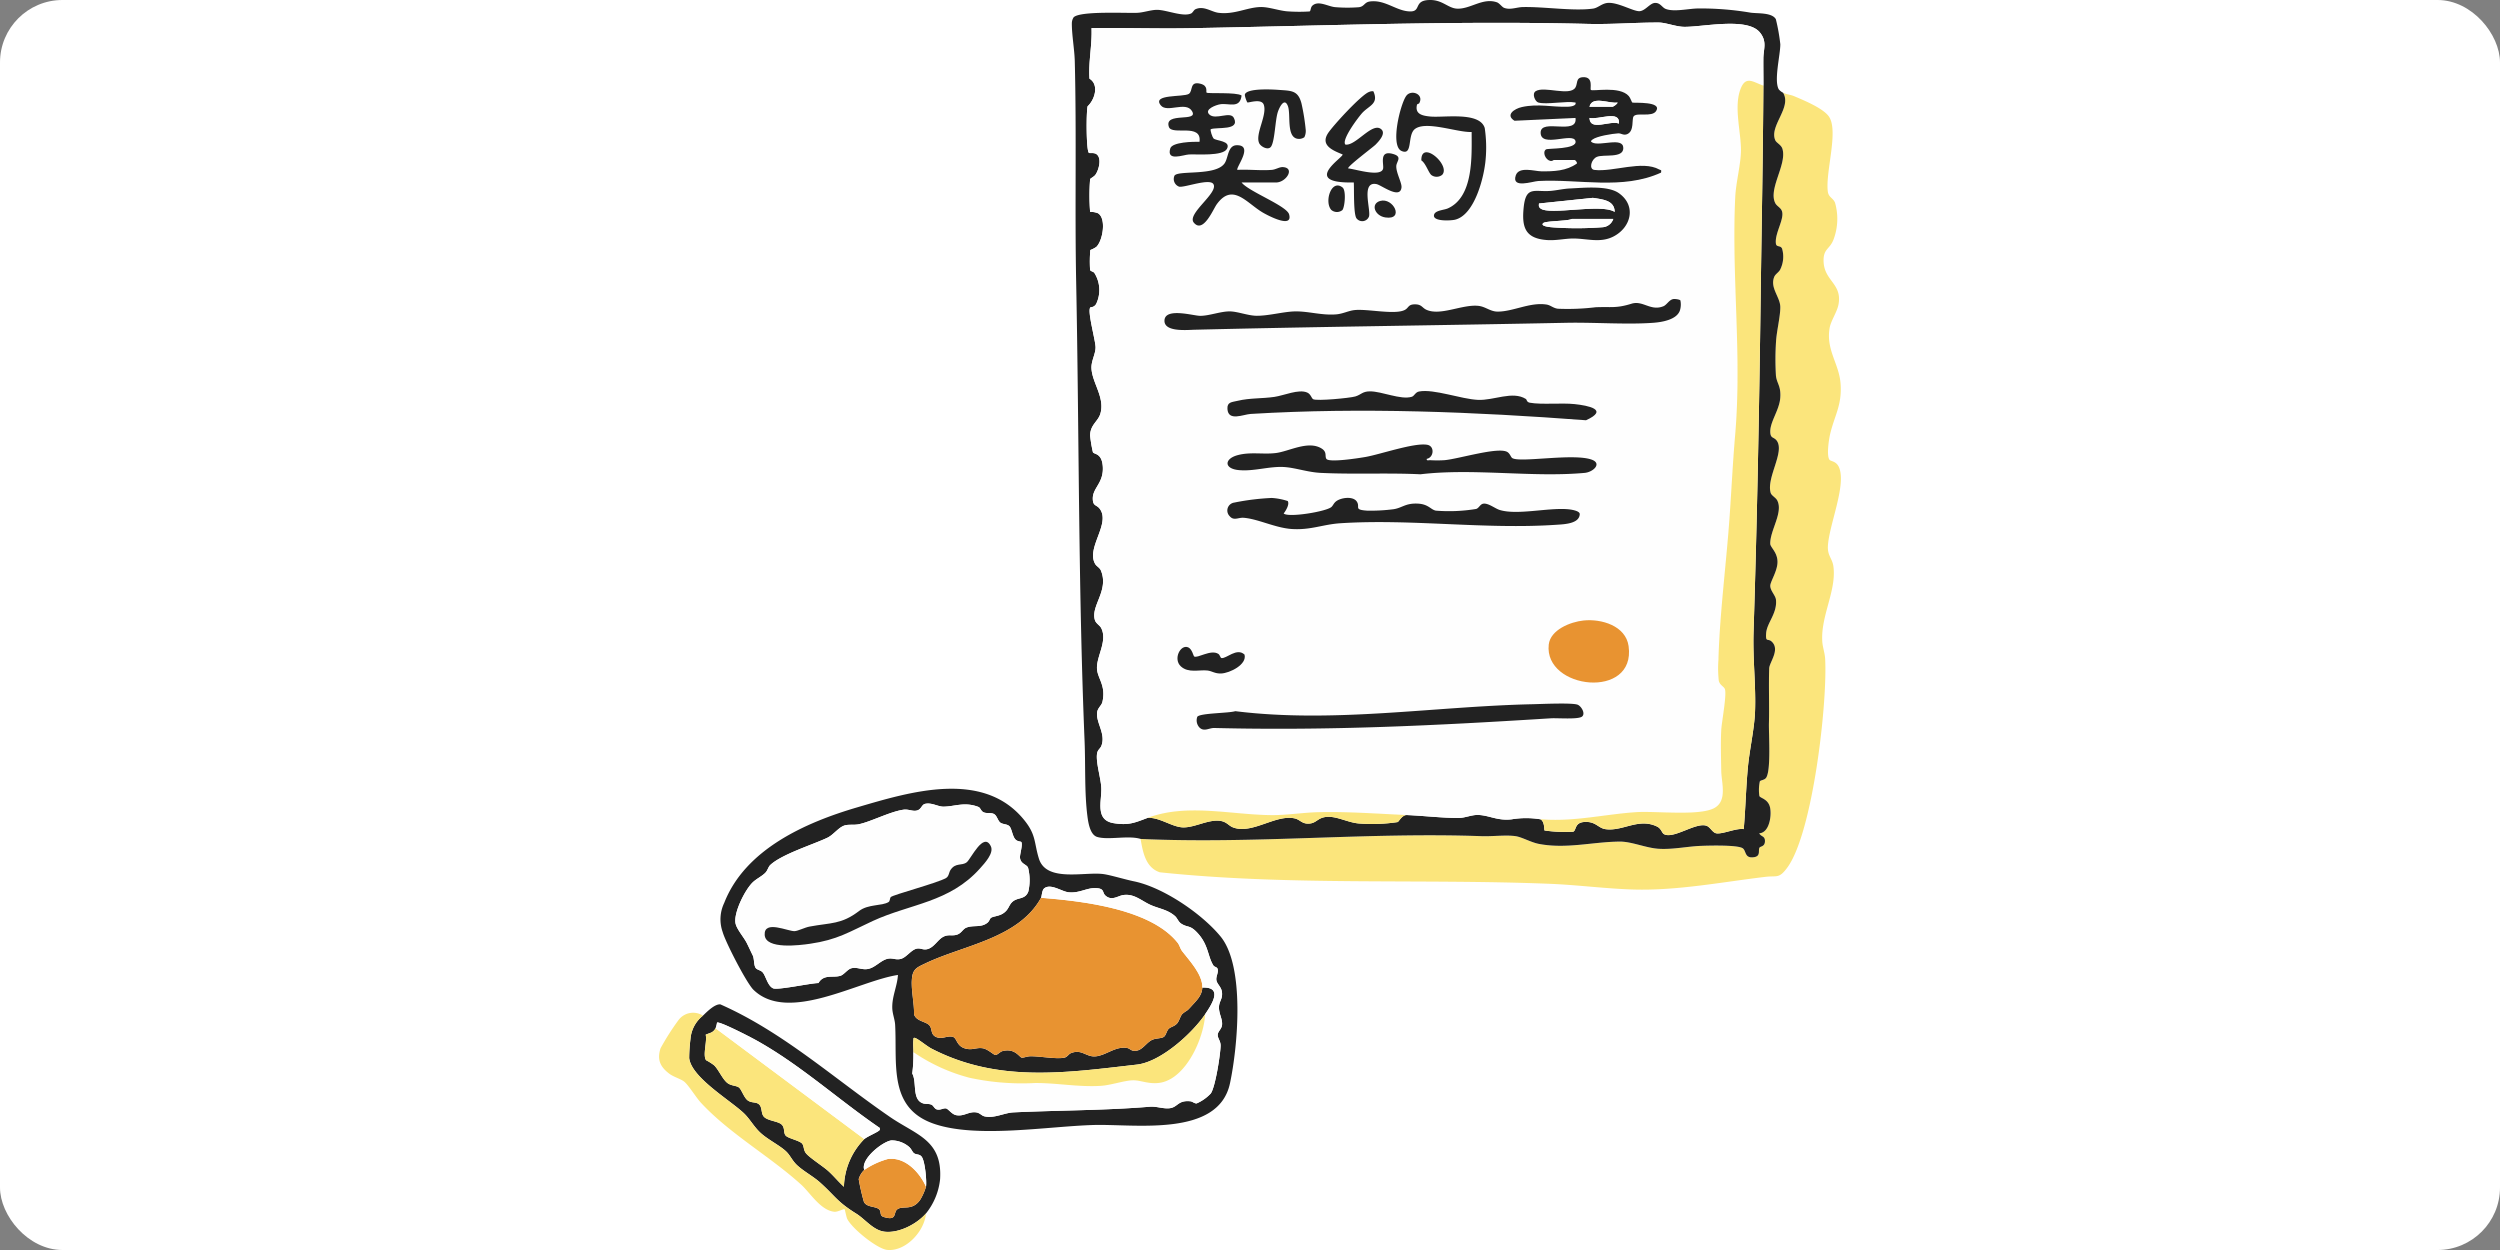 <svg xmlns="http://www.w3.org/2000/svg" width="400" height="200" viewBox="0 0 400 200">
  <rect x="0" y="0" width="400" height="200" fill="#808080" stroke="none"/>
  <g id="グループ_22737" data-name="グループ 22737" transform="translate(-1310.004 -4944.996)">
    <rect id="長方形_886" data-name="長方形 886" width="400" height="200" rx="10" transform="translate(1310.004 4944.996)" fill="#fff"/>
    <g id="グループ_22418" data-name="グループ 22418" transform="translate(1415.457 4944.996)">
      <g id="グループ_22419" data-name="グループ 22419">
        <path id="パス_41291" data-name="パス 41291" d="M432.079,63.39c.54.274,1.21.314,1.793.564,1.507.645,4.783,1.975,5.619,3.358,1.46,2.416-.653,8.825-.242,11.912.123.926.822.98,1.151,1.767a9.384,9.384,0,0,1-.23,5.863c-.61,1.645-1.685,1.456-1.6,3.582.129,3.1,3.012,3.523,2.381,6.854-.23,1.212-1.22,2.591-1.416,3.745-.6,3.554,1.52,5.7,1.752,8.915.254,3.508-1.009,5.126-1.7,8.193-.184.817-.569,3.408-.054,4,.223.256,1.113.183,1.537,1.267,1.137,2.909-1.672,9.23-1.814,12.592-.062,1.474.71,1.931.88,3.155.54,3.884-2.069,7.986-1.772,12.1.063.866.4,1.8.454,2.688.391,7.04-1.966,27.888-6.069,33.448-1.328,1.8-1.648,1.243-3.476,1.461-6.935.827-14.1,2.232-21.107,2.028-4.461-.13-8.991-.74-13.447-.916-20.751-.822-41.636.332-62.348-1.838-2.287-.748-2.725-3.25-3.081-5.335,18.231.83,36.377-1.108,54.639-.44,1.656.061,3.831-.23,5.381,0,1,.152,2.435.989,3.7,1.233,4.392.843,8.567-.327,12.918-.369,1.934-.018,4.188,1.025,6.274,1.151,2.278.138,4.485-.378,6.733-.467,1.317-.052,5.672-.168,6.628.348.68.367.265,1.726,1.9,1.457,1.08-.178.6-1.1.847-1.523.133-.229.876-.131.871-1.061,0-.825-.6-.653-.921-1.23,1.621-.088,2.01-2.8,1.743-4.1-.289-1.415-1.589-1.514-1.715-1.875a6.65,6.65,0,0,1,.074-2.337c.159-.226.723-.174,1-.568.814-1.142.412-6.975.456-8.746.07-2.884-.051-5.915.039-8.755.031-.983,1.768-2.978.432-4.268-.637-.615-1.019.189-.921-1.337.108-1.69,1.78-3.162,1.579-5.359-.067-.73-.925-1.465-.914-2.27.009-.68,1.159-2.342,1.156-3.81,0-1.554-1.145-2.324-1.161-2.9-.058-2.127,2.114-5.019,1.116-6.944-.229-.442-.92-.766-1.047-1.2-.721-2.428,2.306-6.577.961-8.368-.473-.629-1.023-.28-1.028-1.459-.007-1.6,1.459-3.447,1.6-5.38s-.57-2.285-.695-3.586a43.818,43.818,0,0,1,.017-5.4c.083-1.615.729-4.214.682-5.606-.054-1.583-1.686-3.035-.963-4.776.172-.414.686-.7.919-1.1a4.6,4.6,0,0,0,.333-3.394c-.244-.591-.907-.176-.991-.829-.219-1.711,1.563-4.154.887-5.361-.234-.418-.755-.67-.965-1.059-1.222-2.269,1.894-6.251,1.116-8.749-.194-.623-.947-.937-1.129-1.337-1.041-2.286,2.706-5.277,1.23-7.627" transform="translate(-252.248 -48.559)" fill="#fbe57c"/>
        <path id="パス_41292" data-name="パス 41292" d="M396.039,14.831c1.475,2.35-2.271,5.341-1.23,7.627.182.4.935.715,1.129,1.337.779,2.5-2.338,6.48-1.116,8.749.21.389.731.641.965,1.059.675,1.206-1.107,3.649-.888,5.36.084.654.746.238.991.829a4.6,4.6,0,0,1-.333,3.394c-.233.4-.747.685-.919,1.1-.723,1.741.909,3.192.963,4.776.047,1.393-.6,3.991-.682,5.606a43.812,43.812,0,0,0-.017,5.4c.125,1.3.836,1.643.695,3.586s-1.606,3.781-1.6,5.38c.005,1.179.556.83,1.028,1.459,1.345,1.791-1.682,5.939-.961,8.368.128.43.818.754,1.047,1.2,1,1.925-1.174,4.817-1.116,6.944.016.578,1.158,1.348,1.161,2.9,0,1.468-1.147,3.13-1.156,3.81-.011.805.847,1.54.914,2.27.2,2.2-1.471,3.67-1.579,5.359-.1,1.525.284.721.921,1.337,1.337,1.291-.4,3.286-.432,4.268-.09,2.84.031,5.871-.039,8.755-.043,1.771.358,7.6-.456,8.746-.281.394-.844.342-1,.568a6.646,6.646,0,0,0-.074,2.337c.126.361,1.426.46,1.715,1.875.266,1.305-.122,4.016-1.743,4.1.324.577.916.4.921,1.23,0,.929-.739.832-.871,1.061-.247.427.233,1.345-.847,1.523-1.633.269-1.218-1.089-1.9-1.457-.955-.516-5.311-.4-6.627-.348-2.248.09-4.455.6-6.733.467-2.086-.126-4.34-1.169-6.274-1.151-4.351.041-8.527,1.212-12.918.369-1.269-.244-2.7-1.081-3.7-1.233-1.55-.235-3.725.056-5.381,0-18.262-.668-36.408,1.27-54.639.44-1.99-.616-5.2.229-6.969-.325-1.144-.358-1.426-2.349-1.556-3.382-.474-3.757-.286-8.084-.443-11.9-1.007-24.407-.866-48.93-1.346-73.388-.232-11.782.073-23.669-.225-35.46-.047-1.857-.482-4.218-.468-6.045a1.761,1.761,0,0,1,.288-.963c1.039-1.044,8.347-.642,10.167-.717.985-.04,2.183-.467,3.133-.477,1.515-.016,4.191,1.183,5.5.577.256-.119.422-.548.678-.667,1.33-.62,2.542.418,3.695.564,2.561.323,4.565-.877,6.741-.922,1.3-.027,2.93.581,4.266.688a25.736,25.736,0,0,0,3.561.018c.219-.061.137-.631.457-.926.954-.878,2.471.12,3.611.236a23.978,23.978,0,0,0,3.825.014c.912-.12.855-.8,1.771-.92,2.468-.334,4.311,1.619,6.517,1.591C338.192,1.8,336.881,0,339.6,0c1.964,0,2.863,1.306,4.259,1.382,2.134.117,4.112-1.793,6.391-1.016.414.141.826.751,1.14.879.974.395,2.016-.092,3.011-.114,3.437-.076,8.1.681,11.243.246.834-.115,1.432-.885,2.465-.918,1.628-.052,3.961,1.351,4.935,1.332.931-.018,1.671-1.268,2.48-1.32.881-.058,1.147.717,1.725.95,1.326.537,3.718-.058,5.227-.066a47.376,47.376,0,0,1,8.316.661c1.1.183,3.466-.067,4.1,1.057a30.836,30.836,0,0,1,.715,4.016c0,1.718-1.048,5.8-.254,7.2a2.125,2.125,0,0,0,.686.544M392.9,13.709c.008-1.459-.024-2.925-.009-4.386.015-1.488.642-2.663-.56-4.134-2.025-2.478-9.152-.848-12.119-.893-1.313-.02-2.948-.682-4.031-.686-3.84-.016-7.416.314-11.437.215-21.405-.529-42.425.317-63.737.692-5.2.091-10.411-.086-15.608-.01.113,2.693-.517,5.435-.327,8.083,1.569.957.863,3.341-.3,4.417-.232.978-.231,7.1.208,7.447.157.123.791-.1,1.229.23.858.638.353,2.5-.165,3.246-.259.375-.834.595-.872.749a33.717,33.717,0,0,0,0,5.229,2.959,2.959,0,0,1,1.251.209c1.381.812.792,4.38-.255,5.387a4.284,4.284,0,0,1-.961.5,21.294,21.294,0,0,0-.039,3.175c.058.233.516.267.68.482a5.132,5.132,0,0,1,.278,5c-.413.6-.814.427-.919.537-.516.544.842,5.3.839,6.39,0,1.054-.709,2.167-.657,3.33.1,2.343,2.182,4.686,1.427,7.266-.369,1.263-1.628,1.756-1.642,3.516a21.584,21.584,0,0,0,.444,2.646c.16.373,1.43.093,1.582,2.284.184,2.65-1.634,3.412-1.6,5.174.024,1.23.593.911,1.111,1.6,1.786,2.375-2.2,6.253-.736,8.815.239.416.73.588.934,1.086,1.313,3.22-1.686,5.627-.963,7.922.17.54.773.822.993,1.249,1.06,2.049-.749,4.5-.668,6.486.065,1.592,1.47,2.683.874,5.334-.146.647-.824.97-.865,1.845-.077,1.621,1.413,3.351.7,5.179-.2.517-.615.61-.705,1.317-.181,1.411.612,3.852.686,5.4.1,2.11-1.051,5.162,1.964,5.667,2.408.4,3.432-.086,5.445-.844,1.945-.117,3.951,1.507,5.722,1.523,1.828.017,3.97-1.273,5.814-1.057,1.1.128,1.4.766,2.1,1.044,3.038,1.2,6.894-2.141,9.944-1.414.706.168,1.092.756,1.894.815,1.259.094,1.549-.616,2.454-.923,1.809-.614,3.856.738,5.85.905a27.063,27.063,0,0,0,6.229-.221c.176-.055.751-1.2,1.51-1.122,2.645.116,5.637.463,8.191.469,1.062,0,2.094-.508,3.141-.487,1.782.036,3.111.967,5.395.7a14,14,0,0,1,4.594-.007c.716.34.6,1.723.674,1.795a22.605,22.605,0,0,0,4.571.2c.555-.194.182-1.463,1.816-1.561,1.824-.11,2.171.982,3.364,1.151,2.772.392,5.3-1.864,8.265-.408.651.32.76,1,1.06,1.183,1.515.916,5.235-2,6.9-1.291.575.246.921,1.1,1.531,1.186,1.043.139,3.147-.86,4.363-.68.293-3.317.356-6.669.676-9.985.27-2.8,1.015-6.027,1.129-8.744.172-4.095-.374-8.457-.235-12.8.565-17.71.9-35.466,1.134-53.177.149-11.418.378-22.813.44-34.234" transform="translate(-216.208)" fill="#222"/>
        <path id="パス_41293" data-name="パス 41293" d="M70.381,569.2c-6.307.942-17.571,7.8-23.123,2.364-1.1-1.078-4.476-7.635-4.916-9.223a6.063,6.063,0,0,1,.245-4.667c3.355-8.595,13.025-12.869,21.288-15.293,8.415-2.468,20.138-6.08,26.7,2.024,1.946,2.4,1.565,3.589,2.358,6.17,1.179,3.837,7.266,2.082,10.308,2.484,1.114.147,3.473.867,4.9,1.16,4.654.954,10.843,5.156,13.852,8.815,3.941,4.792,2.766,17.623,1.516,23.5-1.851,8.7-15.241,6.479-21.829,6.673-7.5.22-18.919,2.214-25.747-.268-7.1-2.582-5.659-9.569-6-15.766-.049-.876-.434-1.733-.458-2.69-.047-1.882.787-3.447.909-5.28M90.1,547.913c-.062-.069-.558-.053-.876-.353-.526-.5-.6-1.737-1-2.146-.36-.373-1.033-.286-1.443-.577-.392-.278-.531-1.026-.93-1.321-.52-.385-1.313-.062-1.844-.385-.372-.226-.419-.688-.761-.819-2.205-.849-3.786-.054-5.566-.038-.9.008-1.836-.669-2.922-.456-.62.122-.6.929-1.4,1.089-.694.139-1.3-.269-2.132-.14-2.19.337-5.214,1.934-7.114,2.323-.735.15-1.416.013-2.094.15-1.054.212-1.884,1.512-2.928,2.009-2.3,1.093-7.275,2.635-9.119,4.347-.341.316-.426.863-.784,1.236-.543.566-1.446.982-2.038,1.553-1.245,1.2-3.093,4.894-2.747,6.577.193.939,1.331,2.208,1.8,3.14.327.656.63,1.324.949,1.969.266.539.147,1.536.467,2,.219.319.784.351,1.1.691.528.561.8,2.188,1.7,2.58.732.319,6.025-.842,7.242-.844.866-1.482,2.336-.793,3.533-1.171.564-.178,1.132-1.036,1.726-1.194.888-.236,1.631.258,2.579.123,1.237-.176,2.149-1.45,3.308-1.659.782-.142,1.214.24,2.028.036.935-.235,1.684-1.516,2.635-1.659.579-.087.943.268,1.627.093,1.067-.272,1.64-1.5,2.537-1.972.876-.461,1.476-.054,2.3-.384.638-.254.844-.859,1.39-1.082,1.147-.468,2.39.072,3.436-.834.236-.2.344-.621.5-.729.367-.257,1.22-.262,1.9-.684.964-.6.908-1.287,1.51-1.857.871-.824,2.067-.317,2.579-1.685a8.117,8.117,0,0,0-.036-3.765c-.181-.584-1.205-.592-1.3-1.636-.05-.547.507-2.174.188-2.529M72.851,581.546a22.42,22.42,0,0,1-.177,3.428c.775,1.383-.091,4.185,1.736,4.776.438.141.932.023,1.355.216.291.133.467.643.838.748.576.163,1.054-.248,1.476-.155.378.084.925.946,1.628,1.076,1.239.229,1.962-.588,3.137-.453.667.077.889.524,1.385.641,1.561.368,3.14-.566,4.663-.637,7.256-.339,14.531-.3,21.763-.9,1.11-.091,2.109.348,3.157.244,1.364-.136,1.32-1.322,3.351-1.118.369.037.687.4,1.039.334a6.893,6.893,0,0,0,2.23-1.577c.733-.989,1.551-6.271,1.579-7.645.015-.762-.5-1.207-.46-1.767s.632-.893.693-1.585c.086-.973-.564-1.812-.489-2.93.059-.877.576-1.186.48-2.236-.085-.928-.842-1.335-.908-2.038-.054-.582.381-1.2.2-1.744-.1-.3-.518-.3-.659-.523-.941-1.474-.762-3.295-2.566-5.234-1.222-1.314-1.521-.787-2.577-1.463-.486-.311-.638-.894-1.018-1.227-1.175-1.031-2.517-1.169-3.855-1.756-1.505-.661-2.649-1.865-4.434-1.6-.86.128-1.8.972-2.814.1-.584-.5-.093-1.13-1.494-1.212-1.518-.088-2.711.869-4.465.661-1.082-.129-2.835-1.449-3.86-.618-.377.306-.371,1.261-.509,1.51-3.63,6.551-12.5,7.581-18.553,10.51-1.245.6-1.96.845-2.1,2.384-.171,1.823.373,3.883.336,5.745.357,1.141,1.93,1.128,2.475,1.789.482.585.125,1.434,1.073,1.845.995.431,1.771-.307,2.7-.013.674.212.508,1.676,2.346,1.93.882.122,1.469-.251,2.351-.129.858.119,1.78,1.079,2.075,1.079.355,0,.723-.523,1.171-.631,2.028-.488,2.67,1.057,3.072,1.068.327.009.844-.224,1.361-.229,1.569-.013,4.086.482,5.392.232.52-.1.688-.565,1.07-.724,1.706-.71,2.433.6,3.865.515,1.73-.1,3.256-1.695,5.158-1.345.345.063.6.378.926.434,1.426.242,2.035-1.325,3.145-1.772.616-.247,1.389-.164,1.793-.451.338-.24.449-.956.755-1.265.365-.366.9-.36,1.362-.882.381-.434.513-1.252.9-1.571.746-.62.506-.2,1.334-1.125.774-.868,1.756-1.714,1.8-3.032,3.372-.149,1.523,2.678.449,4.264-2.085,3.08-7.1,7.618-10.909,8.055-11.38,1.306-22.2,2.958-32.859-2.552-.745-.385-2.03-1.469-2.58-1.685-.392-.155-.3.1-.333.329-.075.572.015,1.3,0,1.913" transform="translate(-32.165 -413.207)" fill="#222"/>
        <path id="パス_41294" data-name="パス 41294" d="M58.454,720.307c-1.464,1.7-4.348,3.2-6.627,2.922-1.808-.217-3.1-2-4.521-2.883-3.133-1.956-3.285-2.732-5.79-4.983-1.113-1-2.652-1.8-3.711-2.8-.74-.7-1.08-1.547-1.682-2.133-1.017-.99-2.963-1.922-4.154-3.028-1.046-.971-1.651-2.14-2.567-3.043-2.1-2.068-8.492-5.765-8.835-8.915a26.423,26.423,0,0,1,.208-3.058,5.255,5.255,0,0,1,2-3.727c.634-.619,1.891-1.886,2.783-1.8,10.012,4.423,18.187,11.867,27.126,18.008,4.232,2.907,8.407,3.668,8.028,9.946a10.44,10.44,0,0,1-2.254,5.488M24.79,690.683c-.44.759-.871.7-1.585,1.034.264,1.019-.507,3.286.065,4.076a8.547,8.547,0,0,1,1.3.829c.729.728,1.342,2.231,2.117,2.82.633.481,1.437.391,1.853.73s.8,1.636,1.411,2.066c.573.406,1.227.221,1.7.548.66.46.354,1.486.868,2.049.595.651,2.232.71,2.812,1.228.6.536.276,1.339.677,1.792s2.234.8,2.633,1.292c.309.384.192,1,.606,1.529.546.693,2.663,2.047,3.5,2.784.907.8,1.679,1.773,2.579,2.583a11.293,11.293,0,0,1,3.253-7.629c.576-.459,1.862-.975,2.331-1.332.22-.167.171-.194.136-.459-6.706-4.583-12.755-10.158-19.905-14.1-.72-.4-5.8-3.034-6.125-2.739a3.9,3.9,0,0,1-.226.9m33.664,25.36c.139-.9-.153-4.1-.691-4.807-.355-.465-.845-.283-1.231-.565-.248-.182-.416-.7-.785-1.011a4.334,4.334,0,0,0-2.789-1.037c-1.319.091-5.036,2.971-4.38,4.727a3.308,3.308,0,0,0-.89,1.47,34,34,0,0,0,.834,3.636c.444.927,1.97.674,2.469,1.232.354.4-.017.969.709,1.191,2.217.678,1.49-.739,2.166-1.231.9-.656,2.359.316,3.651-1.511a9.077,9.077,0,0,0,.935-2.094" transform="translate(-15.749 -526.159)" fill="#222"/>
        <path id="パス_41295" data-name="パス 41295" d="M7.022,693.081a5.256,5.256,0,0,0-2,3.727,26.416,26.416,0,0,0-.208,3.058c.343,3.15,6.737,6.846,8.835,8.915.916.9,1.521,2.072,2.567,3.043,1.191,1.106,3.137,2.037,4.154,3.028.6.586.942,1.435,1.682,2.133,1.06,1,2.6,1.8,3.711,2.8,2.505,2.251,2.658,3.028,5.79,4.983,1.422.888,2.714,2.666,4.521,2.883,2.279.273,5.163-1.223,6.627-2.922-.226,2.847-3.222,6.1-6.171,5.836-1.638-.148-5.748-3.491-6.442-5.006-.145-.317-.344-1.458-.407-1.5-.144-.105-1.11.453-1.627.4-2.212-.21-3.881-3.039-5.319-4.34C17.728,715.578,11.27,711.964,6.682,707c-.759-.821-1.977-2.819-2.682-3.377-.506-.4-1.69-.746-2.349-1.241C.2,701.291-.363,700.139.236,698.3a40.215,40.215,0,0,1,2.882-4.524,2.917,2.917,0,0,1,3.9-.7" transform="translate(0 -530.577)" fill="#fbe57c"/>
        <path id="パス_41296" data-name="パス 41296" d="M400.655,25.527c-1.621-.553-2.8-1.655-3.639.513-1.127,2.9.089,6.939.056,9.912-.024,2.156-.8,5.066-.915,7.408-.613,12.779,1.093,25.214-.019,38.133-.369,4.283-.573,8.512-.871,12.819-.525,7.595-1.594,15.549-1.8,23.109a17.988,17.988,0,0,0,.057,3.328c.157.693.779.9.957,1.285.374.812-.5,5.295-.565,6.608-.108,2.074-.032,4.429,0,6.527.029,1.888,1.041,4.855-1.181,5.982-2.466,1.251-9.314.417-12.4.62-5.09.336-10.1,1.6-15.365,1.131a13.992,13.992,0,0,0-4.593.007c-2.284.269-3.612-.663-5.395-.7-1.047-.021-2.08.489-3.141.487-2.554-.006-5.546-.353-8.191-.469-4.7-.206-9.455-.576-14.262-.459-2.4.058-5,.483-7.406.468-6.51-.042-13.563-1.927-19.851.441-2.012.758-3.036,1.247-5.445.844-3.015-.505-1.863-3.557-1.964-5.667-.074-1.547-.867-3.988-.686-5.4.091-.707.505-.8.705-1.317.708-1.827-.782-3.558-.7-5.179.042-.874.719-1.2.865-1.845.6-2.651-.809-3.742-.874-5.334-.08-1.984,1.729-4.437.668-6.486-.221-.427-.823-.71-.993-1.249-.723-2.3,2.275-4.7.963-7.922-.2-.5-.694-.67-.933-1.086-1.469-2.562,2.522-6.44.736-8.815-.518-.688-1.087-.369-1.111-1.6-.034-1.762,1.784-2.524,1.6-5.174-.152-2.19-1.422-1.91-1.582-2.283a21.538,21.538,0,0,1-.445-2.646c.014-1.761,1.273-2.254,1.642-3.517.755-2.58-1.322-4.923-1.427-7.266-.052-1.163.654-2.276.657-3.33,0-1.087-1.355-5.846-.839-6.39.1-.11.506.06.919-.537a5.132,5.132,0,0,0-.278-5c-.164-.216-.622-.249-.68-.482a21.29,21.29,0,0,1,.039-3.175,4.286,4.286,0,0,0,.961-.5c1.047-1.008,1.636-4.575.255-5.387a2.959,2.959,0,0,0-1.251-.209,33.71,33.71,0,0,1,0-5.228c.038-.154.613-.374.872-.749.518-.748,1.023-2.608.165-3.246-.438-.326-1.073-.107-1.229-.23-.439-.347-.44-6.468-.208-7.447,1.164-1.077,1.87-3.461.3-4.417-.189-2.649.441-5.39.328-8.083,5.2-.076,10.41.1,15.608.01,21.312-.375,42.332-1.22,63.737-.692,4.021.1,7.6-.231,11.437-.215,1.083,0,2.718.667,4.031.686,2.967.044,10.094-1.586,12.119.893,1.2,1.471.576,2.646.56,4.134-.015,1.461.017,2.927.009,4.386m-36.02,2.693c1.313.38,4.419-.283,5.947,0,.212.581-.929.668-1.242.678-2.437.08-4.731-.536-7.344.049-1.211.271-2.676,1.267-1.176,2.191l9.763-.448c.389,2.868-5.593-.011-5.58,2.355.015,2.52,5.241-.153,5.579,1.35.3,1.36-4.423,1.117-4.725,1.329-.619.433-.071,1.669.685,1.835.346.076.487-.138.562-.138h3.366c.069,0,.42.368.336.558-1.662,1.2-3.736,1.276-5.731,1.246-1.058-.016-3.551-.83-4.049.652-.732,2.178,2.669.952,3.6.9,6.536-.354,13.465,1.474,19.644-1.342.1-.51-.031-.356-.286-.5-2.738-1.522-7.36.431-10.382.068-.916-.11-.522-1.7.4-2.091,1.073-.459,4.231.287,4.23-1.4,0-1.857-3.741-.237-4.964-.892-.3-.162-.225-.265,0-.452.695-.566,3.211-.956,4.151-1.012.482-.029.852.388,1.452.12,1.139-.51.69-2.369,1-2.825.493-.716,2.938.189,3.615-.875,1-1.571-3.5-1.257-3.8-1.341-.108-.03-.3-.721-.573-1.038-1.468-1.689-5.8-.7-6.075-.994-.19-.2.49-2.106-1.239-2.034-1.238.051-.823,1.038-1.246,1.679-.929,1.409-4.971-.307-6.341.56-.656.415-.079,1.672.411,1.814m-53.067-1.581c-.15-.155.306-1.085-.956-1.418-1.831-.483-1.174,1.168-1.893,1.618-.878.55-5.99-.012-4.469,1.844,1.009,1.231,3.962-.7,4.961.875,1.216,1.913-4.493.085-3.682,2.551.478,1.454,5.313-.672,4.906,2.393-.961-.027-4.363.026-4.676,1.056-.651,2.145,2.051,1.018,3,.969,1.278-.067,5.426.309,6.067-.9.7-1.314-1.774-1.249-2.157-1.67-.189-.207-.561-1.33-.435-1.471.986-.382,4.744.284,3.7-1.8-.576-1.156-2.934.4-3.931-.556-.861-.829,1.1-1.527,1.738-1.632,1.377-.226,3.166.79,3.425-1.4-.8-.575-5.4-.259-5.6-.462m15.644,7.134a2.282,2.282,0,0,0,.222-1.118,34.078,34.078,0,0,0-.677-4.261c-.538-2.125-1.623-2.046-3.643-2.192-1.1-.079-4.911-.292-5.4.673-.121.239.311,1.281.375,1.328.16.118,2.259-.711,2.633.389.567,1.667-1.419,4.656-.743,6.133.262.573,1.479,1.228,1.921.525.581-.924.635-4.068,1.036-5.414.221-.74,1.065-2.534,1.637-1.053.506,1.31-.277,4.905,1.514,5.237a1.46,1.46,0,0,0,1.124-.247m11.045-7.343a1.2,1.2,0,0,0-.67.1c-1.176.367-5.843,5.434-6.606,6.641-1.223,1.936.83,2.739,2.346,3.359.3.4-6.849,4.679,1.8,4.485.068,1.08-.074,5.035.431,5.74a1.156,1.156,0,0,0,2-.286c.33-1.088-1.342-5.709,1.219-5.184.775.159,3.794,2.516,3.983.51.069-.729-.881-2.341-.834-3.409.034-.762,1.053-1.5-.564-1.94-2.277-.626-1.371,1.712-1.555,2.389-.377,1.377-4.5.024-5.576-.066-.206-.278,3.988-3.4,4.382-3.806.5-.509,1.663-1.728.949-2.418-1.4-1.355-4.095,2.667-5.779,2.411-.687-.738,2.093-4.406,2.687-5.054,1.1-1.2,2.691-1.461,1.792-3.467m7.322,1.929c.838-1.461-1.218-2.262-2.025-1.248-.941,1.182-2.667,8.03-.791,8.858,1.856.82.89-2.5,2.119-3.491,1.755-1.413,6.866.577,9.095.453,0,3.781.358,10.377-3.816,12.232-.648.288-2.195.3-2.216,1.157-.024.963,2.748.795,3.353.653,3.18-.741,4.694-6.876,4.918-9.67a21.117,21.117,0,0,0-.146-5.009c-.818-2.66-6.543-1.621-8.713-1.835-1.209-.119-2.48-.35-2.13-1.861.041-.176.315-.178.351-.241M317.169,41.012h5.5c1.629,0,3.1-2.338,1.107-2.462-.556-.034-1.141.394-1.779.444-1.776.138-3.706-.1-5.5,0-.322-.315,2.7-4-.115-3.944-1.446.031-1.316,2-1.939,2.9-1.429,2.07-7.431,1.059-8.014,1.972a1.3,1.3,0,0,0,.766,1.766c.907.141,4.859-1.379,5.457-.423.874,1.4-4.3,4.747-3.134,6.165,1.489,1.817,3.1-2.125,3.652-2.9,2.553-3.569,4.783-.238,7.385,1.289.754.442,4.88,2.658,4.212.29-.391-1.385-6.538-3.675-7.6-5.1m30.361-1.19a1.413,1.413,0,0,0,1.737-.04c1.4-1.536-3.405-5.69-3.34-2.3.709.456,1.146,1.956,1.6,2.338m-14.255,5.624c.386-.385.67-3.137.04-3.636-1.786-1.415-2.943,2.295-1.8,3.589a1.383,1.383,0,0,0,1.756.046m36.365-3.471c-.946.043-2.051.3-2.986.381-2.58.223-3.979-.87-4.346,2.611-.337,3.2.221,4.983,3.667,5.254,1.5.118,2.89-.242,4.261-.242,2.226,0,4.308.76,6.42-.315,2.836-1.444,3.734-4.935.866-6.95-1.788-1.256-5.652-.841-7.882-.739m-30.315,2c-1.564.465-.85,2.391.866,2.637,3.1.444,1.24-3.263-.866-2.637M387.381,59.9c-.108-.171-.881-.273-1.148-.225-.67.122-1.037.927-1.569,1.144-2.059.839-3.274-.978-5.117-.4-2.437.762-3.229.46-5.72.562a37.263,37.263,0,0,1-6.055.239c-.761-.095-1.162-.562-1.8-.665-2.634-.425-5.359,1.135-7.842,1.126-1.188,0-1.944-.818-3.13-.926-2.6-.236-6.027,1.646-8.263.631-.7-.319-.741-.877-1.851-.868-1.086.008-.96.56-1.6.893-1.57.822-5.977-.2-8.054.026-.963.106-1.841.591-2.908.683-2.27.195-4.39-.493-6.52-.474-1.864.016-4.313.726-6.27.7-1.342-.018-3.045-.7-4.275-.7-1.459-.005-3.271.711-4.712.711-1.076,0-5.661-1.382-5.718.761-.049,1.871,3.64,1.491,4.818,1.462,19.819-.488,39.653-.7,59.485-1.111,4.446-.092,9.69.314,13.914,0,1.372-.1,3.785-.48,4.267-2.015a3.223,3.223,0,0,0,.067-1.551M362.654,75.652c-2.145-1.335-5.1.26-7.668.144-2.713-.123-7.066-1.791-9.423-1.339-.614.118-.735.717-1.172.848-1.76.526-4.779-.878-6.687-.871-1.226,0-1.383.529-2.345.817-.852.254-6.208.764-6.745.436-.28-.171-.362-.809-.954-1.066-1.359-.59-3.706.476-5.247.7-1.954.284-3.955.159-5.882.626-.914.221-1.7.169-1.628,1.312.131,2.025,2.536.859,3.728.787,17.849-1.075,35.834-.327,53.643,1.012,3.748-1.7.328-2.353-1.808-2.583-2.077-.224-5.336.117-7.185-.224-.524-.1-.469-.5-.628-.6m-15.86,9.576c1.12-.2,1.3-2.005.105-2.24-2.042-.4-7.535,1.527-9.935,1.947-.98.171-5.8.936-6.23.3-.3-.442.164-1.1-.793-1.676-2.145-1.3-5.189.482-7.3.741-2.022.248-4.08-.228-6.155.353s-2.147,2.107.121,2.365c2.517.287,5.119-.693,7.639-.458,1.729.161,3.58.817,5.593.916,5.283.259,10.659-.031,15.953.224,8.462-1.006,17.862.541,26.26-.223,1.383-.126,2.791-1.49,1.183-2.1-2.889-1.1-11.472.517-12.751-.265-.245-.15-.357-.722-.81-.986-1.471-.854-7.884,1.149-10.078,1.32a18.619,18.619,0,0,1-2.245,0c-.253-.013-.616.147-.556-.222m-22.247,6.756a10.412,10.412,0,0,0-2.554-.494,39.121,39.121,0,0,0-6.009.743,1.281,1.281,0,0,0-.716,2.185c.649.763,1.376.186,2.2.245,2.25.16,5.056,1.6,7.654,1.793,3.067.222,5.039-.733,7.855-.916,11.355-.735,23.079,1.025,34.581.243,1.211-.082,3.642-.152,3.712-1.694.026-.566-1.487-.759-1.917-.794-3.237-.264-8.1.98-10.892.12-.735-.226-1.771-1.1-2.577-1.011-.551.057-.7.681-1.179.849a26.676,26.676,0,0,1-6.452.272c-.834-.16-1.179-1.05-2.913-1.127-1.956-.088-2.48.684-3.837.894a28.434,28.434,0,0,1-4.249.234c-2.23-.156-1.032-.548-1.668-1.473-.591-.86-2.435-.629-3.239-.062-.45.318-.537.729-.83.966-.9.732-6.9,1.72-7.619,1.019.341-.428.98-1.476.646-1.992m47.33,19.113c-2.062.215-5.3,1.472-5.565,3.859-.8,7.186,13.973,8.865,12.778.249-.455-3.282-4.377-4.4-7.213-4.108m-62.313,5.746c-.11-.081-.325-1.171-.933-1.441-1.24-.551-2.477,1.871-1.175,3.048,1.213,1.1,2.914.507,4.213.649.821.09,1.181.523,2.248.477,1.341-.058,4.145-1.421,3.715-3.022-1.231-1.164-2.915.688-3.687.557-.18-.03-.239-.5-.5-.667-1.206-.782-3.374.777-3.886.4m62.082,9.622c.6-.5-.169-1.741-.774-1.918-1.046-.307-5.709-.087-7.145-.056-15.8.345-31.771,3.072-47.568,1.112-.973.335-5.641.3-6.075.9a1.668,1.668,0,0,0,.339,1.709c.736.735,1.555.062,2.369.082,18.4.457,35.536-.4,53.865-1.55,1.029-.065,4.385.22,4.99-.282" transform="translate(-223.967 -11.818)" fill="#fefefe"/>
        <path id="パス_41297" data-name="パス 41297" d="M638.357,56.055c-.062,11.422-.291,22.816-.44,34.234-.231,17.711-.569,35.467-1.134,53.177-.139,4.348.407,8.71.235,12.8-.114,2.717-.86,5.947-1.129,8.744-.32,3.316-.383,6.668-.676,9.985-1.216-.179-3.321.819-4.363.68-.61-.081-.956-.94-1.531-1.186-1.661-.711-5.381,2.207-6.9,1.291-.3-.181-.409-.863-1.06-1.183-2.963-1.456-5.493.8-8.265.408-1.193-.169-1.539-1.26-3.364-1.151-1.635.1-1.262,1.367-1.816,1.561a22.605,22.605,0,0,1-4.571-.2c-.07-.072.042-1.454-.674-1.795,5.26.466,10.275-.8,15.365-1.131,3.082-.2,9.931.631,12.4-.62,2.221-1.127,1.209-4.095,1.18-5.982-.032-2.1-.108-4.453,0-6.527.068-1.313.939-5.8.565-6.608-.179-.389-.8-.592-.958-1.285a18.03,18.03,0,0,1-.057-3.328c.209-7.56,1.278-15.514,1.8-23.109.3-4.307.5-8.536.871-12.819,1.112-12.919-.594-25.354.019-38.133.113-2.342.891-5.252.915-7.408.033-2.973-1.184-7.017-.056-9.912.844-2.168,2.018-1.066,3.639-.513" transform="translate(-461.668 -42.346)" fill="#fbe57c"/>
        <path id="パス_41298" data-name="パス 41298" d="M375.607,554.964c-.759-.079-1.334,1.067-1.51,1.122a27.066,27.066,0,0,1-6.229.221c-1.994-.167-4.041-1.519-5.85-.905-.906.308-1.2,1.017-2.454.923-.8-.059-1.188-.647-1.894-.815-3.049-.727-6.905,2.615-9.944,1.414-.7-.279-1-.916-2.1-1.044-1.844-.216-3.985,1.074-5.814,1.057-1.771-.017-3.778-1.641-5.722-1.523,6.289-2.367,13.342-.483,19.852-.441,2.4.015,5.007-.409,7.406-.468,4.808-.117,9.557.253,14.262.459" transform="translate(-255.923 -424.553)" fill="#fbe57c"/>
        <path id="パス_41299" data-name="パス 41299" d="M219.249,628.352c-.047,1.318-1.029,2.163-1.8,3.032-.828.929-.588.5-1.334,1.125-.385.319-.516,1.138-.9,1.571-.459.522-1,.515-1.362.882-.307.308-.418,1.025-.755,1.264-.4.287-1.177.2-1.793.451-1.11.446-1.719,2.013-3.145,1.772-.328-.056-.581-.371-.926-.434-1.9-.35-3.428,1.241-5.158,1.345-1.432.086-2.159-1.225-3.865-.515-.383.159-.551.625-1.07.724-1.306.251-3.823-.245-5.392-.232-.516,0-1.034.238-1.361.229-.4-.011-1.044-1.556-3.072-1.068-.447.108-.816.63-1.171.631-.3,0-1.217-.96-2.075-1.079-.883-.122-1.469.251-2.351.129-1.838-.255-1.672-1.719-2.346-1.93-.933-.293-1.709.444-2.7.013-.949-.411-.591-1.26-1.073-1.845-.545-.661-2.118-.648-2.475-1.789.038-1.862-.507-3.922-.336-5.745.145-1.539.859-1.782,2.1-2.384,6.057-2.929,14.924-3.959,18.553-10.51,6.542.513,17.519,1.732,21.868,7.2.3.376.4.931.7,1.32,1.155,1.512,3.315,3.755,3.241,5.848" transform="translate(-132.331 -470.337)" fill="#e89331"/>
        <path id="パス_41300" data-name="パス 41300" d="M97.853,555.661c.319.355-.238,1.982-.188,2.529.1,1.044,1.12,1.052,1.3,1.636A8.117,8.117,0,0,1,99,563.591c-.512,1.368-1.709.861-2.579,1.685-.6.57-.547,1.256-1.51,1.856-.677.422-1.531.427-1.9.684-.154.108-.263.525-.5.729-1.046.906-2.288.366-3.436.834-.546.223-.752.827-1.39,1.082-.828.331-1.428-.077-2.3.384-.9.472-1.47,1.7-2.537,1.972-.684.174-1.048-.18-1.627-.093-.951.143-1.7,1.424-2.635,1.659-.815.2-1.246-.177-2.028-.036-1.158.209-2.07,1.483-3.307,1.659-.948.135-1.691-.359-2.579-.123-.594.158-1.162,1.016-1.726,1.194-1.2.378-2.668-.31-3.534,1.171-1.217,0-6.51,1.163-7.242.844-.9-.392-1.175-2.019-1.7-2.58-.32-.34-.886-.372-1.1-.691-.319-.466-.2-1.463-.467-2-.318-.645-.622-1.313-.948-1.969-.464-.932-1.6-2.2-1.8-3.141-.346-1.682,1.5-5.376,2.747-6.577.592-.571,1.5-.987,2.038-1.553.358-.373.443-.92.784-1.236,1.844-1.712,6.821-3.253,9.119-4.347,1.045-.5,1.875-1.8,2.928-2.009.679-.137,1.36,0,2.095-.15,1.9-.389,4.924-1.985,7.114-2.323.836-.129,1.438.28,2.132.14.8-.161.78-.967,1.4-1.089,1.086-.213,2.023.464,2.922.456,1.78-.015,3.361-.81,5.566.038.342.131.389.594.761.819.53.322,1.323,0,1.844.384.4.3.538,1.043.93,1.321.41.291,1.083.2,1.443.577.394.409.473,1.649,1,2.146.317.3.813.284.875.353M71.93,566.7c-2.868,2.18-4.484,1.847-7.939,2.5-.722.135-1.847.7-2.385.73-1.048.05-4.932-1.853-4.786.608.141,2.367,5.651,1.64,7.229,1.413,4.435-.639,6.276-1.9,10.049-3.641,6.027-2.778,12.268-2.932,17.171-8.414.769-.86,2.253-2.456,1.739-3.54-1.158-2.441-3.192,2.023-3.854,2.547-.784.62-1.78.016-2.593,1.222-.278.413-.242,1.022-.717,1.3-1.351.8-8.548,2.694-8.849,3.054-.186.223-.1.644-.362.8-1.078.648-3.237.3-4.7,1.417" transform="translate(-39.921 -420.955)" fill="#fefefe"/>
        <path id="パス_41301" data-name="パス 41301" d="M193.739,608.15c.138-.249.132-1.2.509-1.51,1.025-.832,2.779.489,3.861.618,1.754.208,2.946-.749,4.465-.661,1.4.081.91.707,1.494,1.212,1.013.875,1.954.031,2.814-.1,1.785-.265,2.929.94,4.434,1.6,1.338.587,2.68.725,3.855,1.756.379.332.531.915,1.017,1.227,1.056.675,1.355.149,2.577,1.463,1.8,1.939,1.624,3.761,2.566,5.234.142.222.558.225.659.523.183.543-.252,1.162-.2,1.744.065.7.823,1.11.908,2.038.1,1.05-.421,1.359-.48,2.235-.075,1.118.574,1.957.489,2.93-.061.692-.657,1.017-.693,1.585s.475,1,.46,1.767c-.028,1.374-.846,6.656-1.579,7.645a6.892,6.892,0,0,1-2.23,1.577c-.352.063-.67-.3-1.039-.334-2.031-.2-1.987.983-3.351,1.118-1.047.1-2.047-.335-3.157-.244-7.232.595-14.507.56-21.763.9-1.523.071-3.1,1.005-4.663.637-.5-.117-.718-.564-1.385-.641-1.174-.135-1.9.682-3.137.453-.7-.13-1.25-.992-1.628-1.076-.422-.093-.9.318-1.476.155-.371-.105-.547-.615-.838-.748-.423-.193-.917-.075-1.355-.216-1.827-.591-.962-3.392-1.736-4.775a22.45,22.45,0,0,0,.177-3.428,28.576,28.576,0,0,0,9.017,4.112,39.646,39.646,0,0,0,10.406.834c3.509-.027,6.956.673,10.55.45,1.658-.1,3.786-.869,5.178-.889,1.218-.018,2.48.649,4.217.41,4.229-.583,7.122-7.147,7.314-10.977,1.074-1.586,2.923-4.414-.449-4.264.074-2.094-2.086-4.336-3.241-5.848-.3-.389-.4-.943-.7-1.319-4.349-5.464-15.326-6.683-21.868-7.2" transform="translate(-132.631 -464.498)" fill="#fefefe"/>
        <path id="パス_41302" data-name="パス 41302" d="M173.8,699.666c.014-.608-.075-1.34,0-1.913.03-.226-.059-.484.333-.329.55.217,1.835,1.3,2.58,1.685,10.661,5.51,21.479,3.858,32.859,2.552,3.81-.437,8.824-4.975,10.909-8.055-.191,3.83-3.084,10.395-7.314,10.977-1.737.239-3-.428-4.217-.41-1.392.021-3.52.787-5.178.889-3.593.222-7.04-.478-10.549-.451a39.648,39.648,0,0,1-10.406-.834,28.57,28.57,0,0,1-9.017-4.112" transform="translate(-133.11 -531.326)" fill="#fbe57c"/>
        <path id="パス_41303" data-name="パス 41303" d="M56.746,720.928a11.293,11.293,0,0,0-3.253,7.629c-.9-.81-1.672-1.784-2.579-2.583-.837-.737-2.954-2.09-3.5-2.784-.414-.525-.3-1.145-.606-1.529-.4-.5-2.225-.831-2.633-1.292s-.077-1.255-.677-1.792c-.58-.518-2.217-.577-2.812-1.228-.515-.563-.209-1.589-.868-2.049-.469-.327-1.123-.142-1.7-.548-.607-.43-1-1.73-1.41-2.066s-1.22-.248-1.853-.73c-.775-.589-1.388-2.092-2.117-2.82a8.545,8.545,0,0,0-1.3-.829c-.573-.791.2-3.057-.065-4.076.714-.33,1.145-.275,1.585-1.034Z" transform="translate(-23.915 -538.674)" fill="#fbe57c"/>
        <path id="パス_41304" data-name="パス 41304" d="M38.644,700.182a3.9,3.9,0,0,0,.226-.9c.323-.3,5.4,2.342,6.125,2.739,7.15,3.94,13.2,9.515,19.906,14.1.036.265.084.292-.136.459-.469.357-1.755.872-2.331,1.332Z" transform="translate(-29.603 -535.658)" fill="#fefefe"/>
        <path id="パス_41305" data-name="パス 41305" d="M147.283,796.922a9.075,9.075,0,0,1-.935,2.094c-1.293,1.827-2.749.855-3.651,1.511-.676.492.051,1.909-2.166,1.231-.726-.222-.355-.8-.709-1.191-.5-.558-2.025-.3-2.469-1.232a34.006,34.006,0,0,1-.834-3.636,3.308,3.308,0,0,1,.89-1.47,12.592,12.592,0,0,1,3.761-1.747c2.778-.388,5.113,2.146,6.113,4.44" transform="translate(-104.577 -607.038)" fill="#e89331"/>
        <path id="パス_41306" data-name="パス 41306" d="M149.945,787.279c-1-2.294-3.335-4.829-6.113-4.44a12.591,12.591,0,0,0-3.761,1.747c-.657-1.755,3.061-4.636,4.38-4.727a4.334,4.334,0,0,1,2.789,1.037c.369.315.536.829.785,1.011.386.282.875.1,1.231.565.538.7.83,3.908.691,4.807" transform="translate(-107.24 -597.395)" fill="#fefefe"/>
        <path id="パス_41307" data-name="パス 41307" d="M428.168,204.726a3.226,3.226,0,0,1-.067,1.551c-.482,1.535-2.9,1.913-4.267,2.015-4.224.315-9.468-.091-13.914,0-19.832.409-39.666.623-59.485,1.111-1.178.029-4.867.408-4.818-1.462.057-2.144,4.642-.761,5.718-.761,1.441,0,3.253-.717,4.712-.711,1.23,0,2.933.683,4.276.7,1.957.026,4.406-.683,6.27-.7,2.13-.018,4.25.669,6.52.474,1.067-.092,1.945-.577,2.908-.683,2.077-.228,6.484.8,8.054-.026.636-.333.51-.885,1.6-.893,1.109-.008,1.148.549,1.851.868,2.236,1.015,5.665-.867,8.263-.631,1.185.108,1.942.922,3.13.926,2.482.009,5.207-1.551,7.842-1.126.642.1,1.043.571,1.8.665a37.272,37.272,0,0,0,6.056-.239c2.491-.1,3.283.2,5.72-.562,1.843-.576,3.058,1.241,5.117.4.532-.216.9-1.022,1.569-1.144.267-.049,1.04.054,1.148.225" transform="translate(-264.755 -156.646)" fill="#222"/>
        <path id="パス_41308" data-name="パス 41308" d="M586.658,56.829c-.49-.142-1.066-1.4-.411-1.814,1.37-.867,5.412.849,6.341-.56.423-.641.008-1.628,1.246-1.679,1.73-.072,1.049,1.835,1.239,2.034.276.289,4.607-.695,6.075.994.276.317.465,1.008.573,1.039.3.084,4.8-.23,3.8,1.341-.677,1.064-3.121.159-3.615.875-.314.455.136,2.314-1,2.824-.6.269-.97-.149-1.452-.12-.94.057-3.456.446-4.151,1.013-.229.187-.306.29,0,.452,1.223.656,4.963-.964,4.964.892,0,1.693-3.157.946-4.23,1.405-.923.395-1.317,1.981-.4,2.09,3.022.363,7.644-1.59,10.382-.068.255.142.381-.012.286.5-6.18,2.816-13.108.988-19.644,1.342-.932.05-4.333,1.276-3.6-.9.5-1.482,2.991-.668,4.049-.652,2,.03,4.07-.049,5.731-1.247.084-.19-.267-.558-.336-.558h-3.366c-.075,0-.216.214-.562.138-.757-.166-1.3-1.4-.685-1.835.3-.212,5.03.031,4.725-1.329-.337-1.5-5.564,1.17-5.578-1.35-.014-2.367,5.969.513,5.579-2.356l-9.763.448c-1.5-.924-.035-1.92,1.176-2.191,2.614-.584,4.908.031,7.344-.049.314-.01,1.455-.1,1.242-.678-1.529-.283-4.634.38-5.947,0m8.192.673h3.7c.091,0,.781-.436.785-.671-1.336.222-4.056-1.141-4.488.671m4.712,2.692c.229-2.242-3.319-.537-4.711-.9.072,2.2,3.254.343,4.711.9" transform="translate(-445.99 -40.427)" fill="#222"/>
        <path id="パス_41309" data-name="パス 41309" d="M420.625,306.252c-.061.368.3.208.556.222a18.666,18.666,0,0,0,2.245,0c2.194-.171,8.607-2.174,10.078-1.32.453.263.565.836.81.986,1.279.782,9.863-.835,12.751.265,1.608.613.2,1.977-1.183,2.1-8.4.764-17.8-.783-26.259.223-5.293-.255-10.67.035-15.953-.224-2.013-.1-3.863-.755-5.592-.916-2.521-.235-5.123.745-7.639.458-2.269-.259-2.188-1.787-.121-2.365s4.133-.1,6.155-.353c2.111-.259,5.155-2.041,7.3-.741.957.58.5,1.233.793,1.675.426.635,5.249-.13,6.23-.3,2.4-.419,7.894-2.345,9.935-1.947,1.2.234,1.015,2.043-.105,2.24" transform="translate(-297.797 -232.843)" fill="#222"/>
        <path id="パス_41310" data-name="パス 41310" d="M398.258,341c.333.515-.306,1.563-.647,1.991.717.7,6.718-.287,7.619-1.019.292-.238.379-.649.829-.966.8-.567,2.648-.8,3.239.061.636.925-.562,1.317,1.668,1.473a28.462,28.462,0,0,0,4.249-.233c1.358-.211,1.881-.982,3.837-.894,1.734.078,2.079.967,2.913,1.127a26.664,26.664,0,0,0,6.452-.272c.482-.168.628-.791,1.18-.849.806-.084,1.842.786,2.577,1.012,2.8.86,7.655-.384,10.892-.12.43.035,1.943.228,1.917.794-.07,1.542-2.5,1.612-3.712,1.694-11.5.782-23.226-.978-34.581-.243-2.815.182-4.787,1.138-7.854.916-2.6-.188-5.4-1.633-7.653-1.792-.828-.059-1.556.518-2.2-.245a1.28,1.28,0,0,1,.716-2.184,39.062,39.062,0,0,1,6.009-.743,10.409,10.409,0,0,1,2.554.494" transform="translate(-297.677 -260.836)" fill="#222"/>
        <path id="パス_41311" data-name="パス 41311" d="M429.228,483.205c-.6.5-3.961.217-4.99.282-18.328,1.153-35.462,2.007-53.865,1.55-.814-.02-1.633.653-2.369-.082a1.668,1.668,0,0,1-.339-1.709c.434-.608,5.1-.568,6.075-.9,15.8,1.96,31.772-.767,47.568-1.112,1.436-.031,6.1-.251,7.145.056.605.177,1.375,1.42.774,1.918" transform="translate(-281.549 -368.559)" fill="#222"/>
        <path id="パス_41312" data-name="パス 41312" d="M436.41,268.668c.158.1.1.5.628.6,1.848.342,5.107,0,7.184.224,2.136.23,5.556.883,1.808,2.583-17.809-1.339-35.794-2.087-53.643-1.012-1.192.072-3.6,1.238-3.727-.787-.074-1.143.714-1.09,1.628-1.312,1.928-.467,3.928-.342,5.882-.626,1.541-.224,3.887-1.291,5.247-.7.592.257.674.895.954,1.066.537.328,5.893-.182,6.745-.436.962-.287,1.119-.812,2.345-.817,1.908-.007,4.927,1.4,6.687.871.437-.131.558-.73,1.172-.848,2.356-.452,6.71,1.216,9.423,1.339,2.564.116,5.523-1.479,7.668-.144" transform="translate(-297.723 -204.834)" fill="#222"/>
        <path id="パス_41313" data-name="パス 41313" d="M613.87,424.183c2.837-.3,6.758.827,7.213,4.108,1.195,8.616-13.573,6.937-12.778-.249.264-2.388,3.5-3.645,5.565-3.859" transform="translate(-465.959 -324.904)" fill="#e89331"/>
        <path id="パス_41314" data-name="パス 41314" d="M598.335,128.417c2.23-.1,6.093-.517,7.882.739,2.868,2.015,1.97,5.505-.866,6.95-2.111,1.075-4.194.314-6.42.315-1.371,0-2.758.361-4.26.242-3.447-.271-4-2.054-3.667-5.254.367-3.482,1.766-2.389,4.346-2.611.934-.081,2.04-.337,2.986-.381m7.226,3.749c-.031-1.909-2.022-2-3.489-2.251l-8.627.906c-.024.367-.077.518.231.777,1.4,1.175,9.757-.831,11.884.569m-.222,1.122h-6.621c-.7.377-4.209.292-4.6.675-.559.548,1.444.667,1.673.682a53.618,53.618,0,0,0,7.843-.032,1.941,1.941,0,0,0,1.7-1.325" transform="translate(-452.664 -98.259)" fill="#222"/>
        <path id="パス_41315" data-name="パス 41315" d="M463.448,62.39c.9,2.006-.692,2.266-1.792,3.467-.594.648-3.374,4.316-2.687,5.054,1.684.256,4.379-3.766,5.779-2.411.714.69-.451,1.909-.949,2.418-.393.4-4.588,3.528-4.382,3.807,1.072.09,5.2,1.443,5.576.066.185-.677-.721-3.015,1.556-2.389,1.617.444.6,1.178.564,1.94-.047,1.067.9,2.68.834,3.408-.19,2.006-3.209-.35-3.983-.51-2.561-.526-.889,4.1-1.219,5.184a1.156,1.156,0,0,1-2,.286c-.505-.7-.363-4.659-.431-5.74-8.646.195-1.5-4.09-1.8-4.485-1.515-.621-3.569-1.424-2.346-3.359.763-1.207,5.43-6.274,6.606-6.641a1.2,1.2,0,0,1,.67-.1" transform="translate(-349.159 -47.778)" fill="#222"/>
        <path id="パス_41316" data-name="パス 41316" d="M362.795,105.249c1.058,1.422,7.2,3.712,7.6,5.1.669,2.368-3.458.153-4.212-.289-2.6-1.527-4.831-4.858-7.385-1.29-.554.774-2.162,4.717-3.652,2.9-1.162-1.417,4.009-4.766,3.135-6.165-.6-.956-4.549.564-5.457.423a1.3,1.3,0,0,1-.766-1.766c.583-.913,6.584.1,8.014-1.972.623-.9.492-2.871,1.939-2.9,2.814-.06-.207,3.629.115,3.944,1.793-.1,3.723.141,5.5,0,.638-.05,1.223-.478,1.778-.444,2,.124.522,2.462-1.107,2.462Z" transform="translate(-269.593 -76.054)" fill="#222"/>
        <path id="パス_41317" data-name="パス 41317" d="M507.815,65.129c-.036.063-.311.064-.351.241-.35,1.511.921,1.742,2.13,1.861,2.17.213,7.895-.825,8.713,1.835a21.148,21.148,0,0,1,.146,5.009c-.224,2.794-1.738,8.929-4.918,9.67-.606.141-3.377.31-3.353-.653.021-.855,1.568-.869,2.216-1.157,4.174-1.855,3.817-8.451,3.816-12.232-2.229.124-7.34-1.866-9.1-.453-1.229.99-.263,4.311-2.119,3.491-1.876-.828-.15-7.676.791-8.858.807-1.015,2.863-.213,2.025,1.248" transform="translate(-386.204 -48.588)" fill="#222"/>
        <path id="パス_41318" data-name="パス 41318" d="M349.536,58.416c.2.2,4.8-.113,5.6.462-.258,2.187-2.048,1.171-3.425,1.4-.636.1-2.6.8-1.738,1.632,1,.96,3.354-.6,3.931.556,1.04,2.083-2.718,1.417-3.7,1.8-.126.141.246,1.263.435,1.471.383.42,2.854.355,2.157,1.67-.642,1.21-4.79.834-6.067.9-.946.05-3.648,1.176-3-.969.313-1.031,3.715-1.083,4.676-1.056.407-3.065-4.428-.939-4.906-2.393-.811-2.467,4.9-.638,3.682-2.551-1-1.574-3.952.356-4.962-.875-1.521-1.856,3.591-1.294,4.469-1.844.719-.45.062-2.1,1.893-1.618,1.262.333.806,1.263.956,1.418" transform="translate(-261.936 -43.595)" fill="#222"/>
        <path id="パス_41319" data-name="パス 41319" d="M410.113,68.8a1.46,1.46,0,0,1-1.124.247c-1.792-.332-1.008-3.927-1.514-5.237-.572-1.481-1.417.314-1.637,1.053-.4,1.346-.455,4.49-1.036,5.414-.442.7-1.659.048-1.921-.525-.675-1.477,1.31-4.466.743-6.133-.374-1.1-2.472-.271-2.633-.389-.064-.047-.5-1.09-.376-1.328.489-.964,4.3-.752,5.4-.673,2.021.146,3.105.067,3.643,2.192a34.13,34.13,0,0,1,.678,4.261,2.286,2.286,0,0,1-.223,1.118" transform="translate(-306.868 -46.847)" fill="#222"/>
        <path id="パス_41320" data-name="パス 41320" d="M357.141,443.911c.513.378,2.681-1.181,3.886-.4.256.166.315.636.5.667.772.13,2.456-1.722,3.686-.558.43,1.6-2.374,2.964-3.715,3.022-1.066.046-1.426-.387-2.248-.477-1.3-.142-3,.447-4.213-.649-1.3-1.176-.065-3.6,1.175-3.048.608.27.823,1.36.932,1.44" transform="translate(-271.543 -338.886)" fill="#222"/>
        <path id="パス_41321" data-name="パス 41321" d="M459.942,130.794a1.382,1.382,0,0,1-1.756-.046c-1.148-1.295.009-5,1.8-3.589.63.5.346,3.251-.04,3.636" transform="translate(-350.635 -97.165)" fill="#222"/>
        <path id="パス_41322" data-name="パス 41322" d="M522.875,107.791c-.457-.381-.894-1.881-1.6-2.338-.066-3.393,4.735.761,3.339,2.3a1.413,1.413,0,0,1-1.737.04" transform="translate(-399.312 -79.787)" fill="#222"/>
        <path id="パス_41323" data-name="パス 41323" d="M490.213,137.209c2.107-.627,3.967,3.081.866,2.637-1.716-.246-2.43-2.171-.866-2.637" transform="translate(-374.857 -105.052)" fill="#222"/>
        <path id="パス_41324" data-name="パス 41324" d="M87.327,586.7c1.466-1.115,3.626-.769,4.7-1.417.266-.16.176-.581.362-.8.3-.36,7.5-2.254,8.849-3.054.475-.281.438-.89.717-1.3.813-1.206,1.809-.6,2.593-1.222.662-.524,2.7-4.988,3.854-2.547.514,1.085-.97,2.68-1.739,3.54-4.9,5.482-11.144,5.635-17.171,8.414-3.774,1.74-5.614,3-10.049,3.641-1.578.227-7.088.954-7.229-1.413-.146-2.461,3.738-.559,4.786-.608.538-.026,1.663-.6,2.385-.73,3.455-.648,5.071-.316,7.939-2.5" transform="translate(-55.317 -440.95)" fill="#222"/>
        <path id="パス_41325" data-name="パス 41325" d="M640.962,80.621c-1.456-.553-4.638,1.3-4.711-.9,1.392.358,4.939-1.346,4.711.9" transform="translate(-487.39 -60.853)" fill="#fefefe"/>
        <path id="パス_41326" data-name="パス 41326" d="M636.246,69.853c.433-1.812,3.153-.449,4.488-.671,0,.234-.694.671-.785.671Z" transform="translate(-487.387 -52.777)" fill="#fefefe"/>
        <path id="パス_41327" data-name="パス 41327" d="M613.771,137.552c-2.127-1.4-10.483.606-11.884-.569-.308-.258-.255-.409-.231-.776l8.627-.906c1.468.253,3.458.343,3.489,2.251" transform="translate(-460.875 -103.645)" fill="#fefefe"/>
        <path id="パス_41328" data-name="パス 41328" d="M615.491,149.721a1.94,1.94,0,0,1-1.7,1.325,53.616,53.616,0,0,1-7.843.032c-.229-.015-2.233-.134-1.673-.682.391-.383,3.9-.3,4.6-.675Z" transform="translate(-462.816 -114.691)" fill="#fefefe"/>
      </g>
    </g>
  </g>
</svg>
